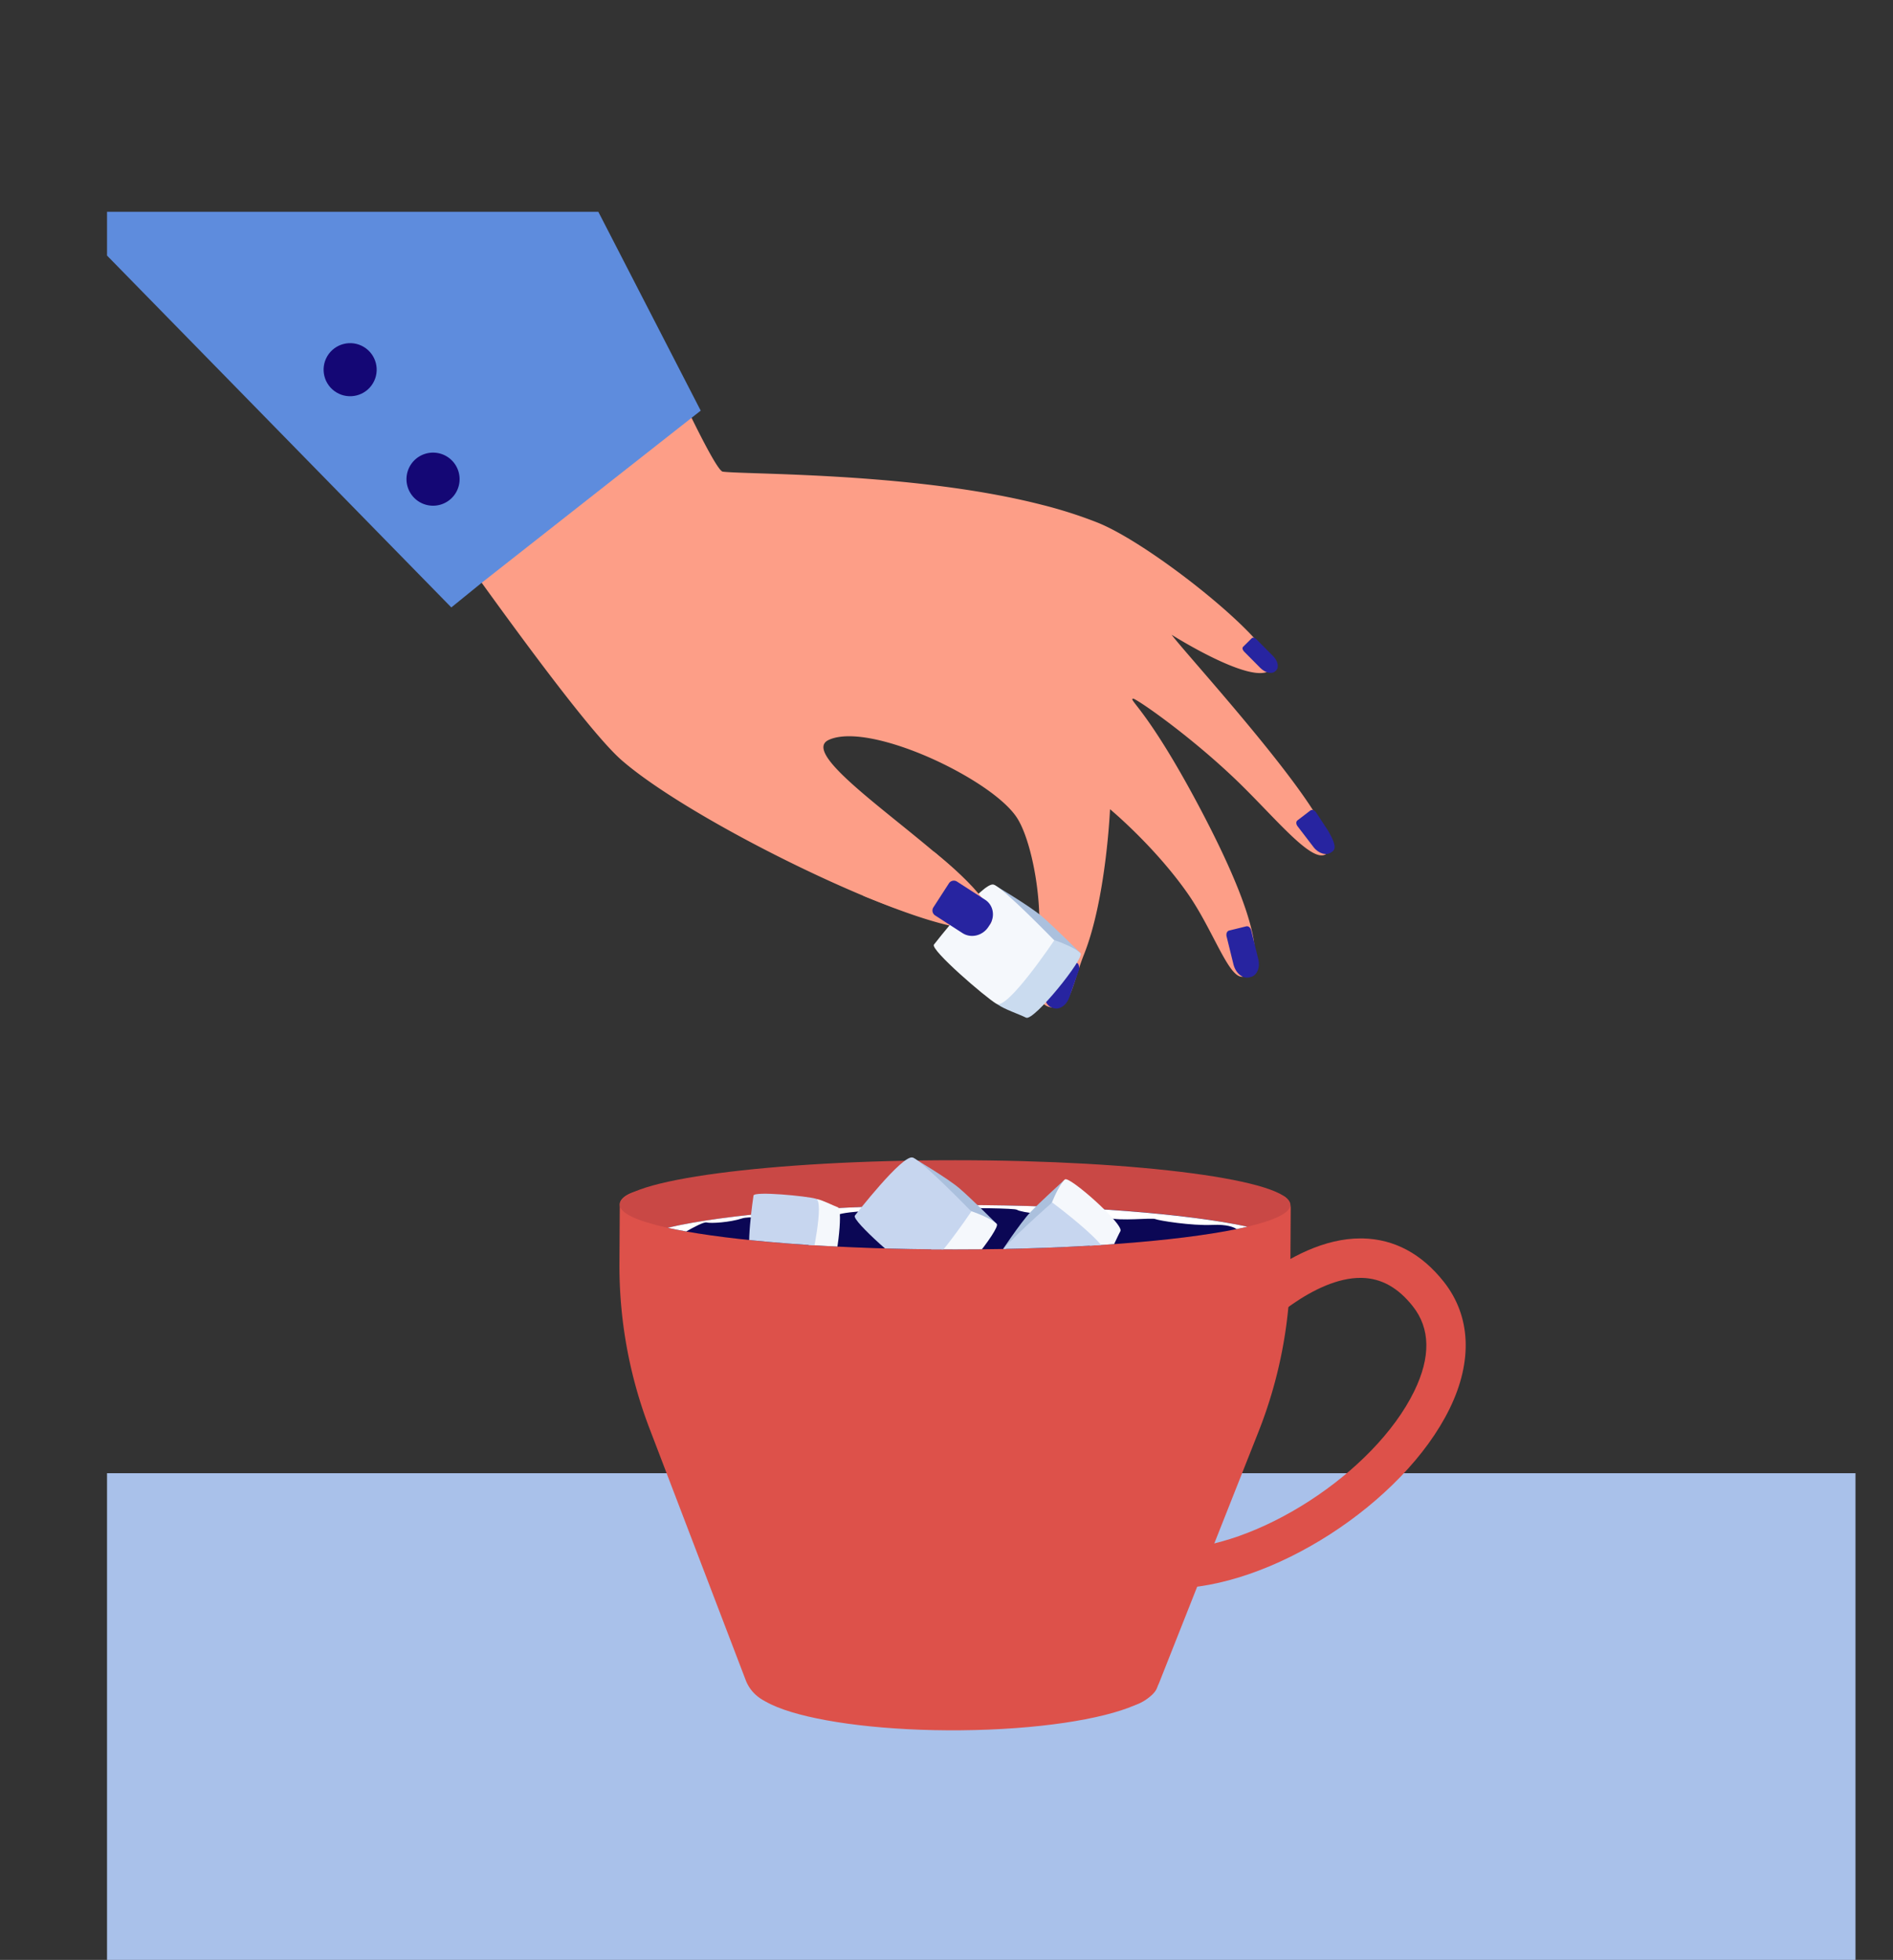 <svg id="_Layer_" data-name="&lt;Layer&gt;" xmlns="http://www.w3.org/2000/svg" xmlns:xlink="http://www.w3.org/1999/xlink" viewBox="0 0 2165.33 2242.31"><rect x="0" y="0" width="2165.33" height="2242.31" fill="#333333" stroke="none"/><defs><style>.cls-1{fill:none;}.cls-2{clip-path:url(#clip-path);}.cls-3{fill:#a9c1ea;}.cls-4{fill:#dd514a;}.cls-5{fill:#c94845;}.cls-6{fill:#0b0755;}.cls-7{fill:#fff;}.cls-8{clip-path:url(#clip-path-2);}.cls-9{fill:#abc0dd;}.cls-10{fill:#f5f8fc;}.cls-11{fill:#c7d6ef;}.cls-12{fill:#fd9e87;}.cls-13{fill:#2724a0;}.cls-14{fill:#cadbef;}.cls-15{fill:#5e8cdd;}.cls-16{fill:#140775;}</style><clipPath id="clip-path" transform="translate(122.42 242.31)"><rect class="cls-1" width="2000" height="2000"/></clipPath><clipPath id="clip-path-2" transform="translate(122.42 242.31)"><path class="cls-1" d="M1353.62,1136.14c0,9.08-17.84,17.61-49.12,25-65.76,15.53-190.9,26-334.45,26-139.57,0-261.71-9.94-328.82-24.75-34.75-7.68-54.75-16.68-54.74-26.3,0-28.19,174.55-67.74,386.38-67.73S1353.63,1108,1353.62,1136.14Z"/></clipPath></defs><g class="cls-2"><rect class="cls-3" x="122.42" y="1685.47" width="2042.91" height="556.84"/><path class="cls-4" d="M1338.6,1124.32l-727.92-4.23c-8.54,0-24.1,6.78-24.15,15.32l-.39,67.46a520.48,520.48,0,0,0,34.29,188.87L730.6,1680a43.45,43.45,0,0,0,40.33,27.94l392,2.28a43.45,43.45,0,0,0,40.65-27.47l113.51-286.93a520.4,520.4,0,0,0,36.5-188.45l.39-67.46A15.47,15.47,0,0,0,1338.6,1124.32Z" transform="translate(122.42 242.31)"/><path class="cls-4" d="M1216,1575.06l.26-45.14c97.87.57,233.49-87.19,279-180.59,19-39,18.5-71.71-1.61-97.13-16.87-21.37-36-32-58.3-32.5-.39,0-.81,0-1.23,0-52.84-.31-112.88,55.44-131.69,77.13l-34.09-29.56c3.31-3.84,81.8-93.21,166.07-92.72l2,0c36.12.83,67.28,17.52,92.69,49.63,30.88,39.08,33.29,90.55,6.76,144.93C1483,1477.57,1330.51,1575.73,1216,1575.06Z" transform="translate(122.42 242.31)"/><path class="cls-5" d="M1353.62,1136.14c0,9.08-17.84,17.61-49.12,25-65.76,15.53-190.9,26-334.45,26-139.57,0-261.71-9.94-328.82-24.75-34.75-7.68-54.75-16.68-54.74-26.3,0-28.19,171.74-51,383.57-51S1353.63,1108,1353.62,1136.14Z" transform="translate(122.42 242.31)"/><path class="cls-4" d="M1201.78,1682.66c1.27,9.34-8.33,18.2-26.21,26-37.6,16.33-111.83,27.83-198.67,28.63-84.43.79-159.72-8.72-202.39-23.56-22.1-7.69-35.45-16.82-36.8-26.7-4-29,96.73-53.41,224.87-54.6S1197.82,1653.71,1201.78,1682.66Z" transform="translate(122.42 242.31)"/><path class="cls-6" d="M1304.51,1161.14c-1.59.37-3.23.75-4.89,1.12-2.46.54-5,1.09-7.6,1.62-68.37,14-187,23.28-322,23.26-125.9,0-237.61-8.09-307.54-20.54q-11.4-2-21.29-4.21c65.74-15.55,190.89-26,334.47-26,138.06,0,259.1,9.73,326.64,24.3Z" transform="translate(122.42 242.31)"/><path class="cls-7" d="M1304.5,1161.13l-4.88,1.13-7.6,1.62c-3.08-2.18-10.63-5.55-27.49-4.79-24.48,1.12-61.72-5-65.52-6.69s-40.8,2.71-53.22-1.49c-8.52-2.88-21.07-10.54-43.53-5.94s-56.16.06-61.53-3.23-185.15-2.83-205.31,5.9-95.33-.53-108.93,4-36,6-40.64,4.65c-3-.9-15.37,5.73-23.33,10.29q-11.4-2-21.29-4.21c65.74-15.55,190.89-26,334.47-26C1113.76,1136.38,1237,1146.56,1304.5,1161.13Z" transform="translate(122.42 242.31)"/><g class="cls-8"><path class="cls-9" d="M1017.7,1157.92s-28.08-28-42-40.11-54.07-35.75-54.07-35.75l75.2,79.07Z" transform="translate(122.42 242.31)"/><path class="cls-10" d="M982.63,1141.45s25.34,7.57,35.07,16.47c5.27,4.81-51.66,75.65-60.21,71.46s-23.65-9.11-31.36-14.56S982.63,1141.45,982.63,1141.45Z" transform="translate(122.42 242.31)"/><path class="cls-11" d="M855.44,1148.44s54.8-70.68,66.2-66.38,67,61.66,67,61.66-51.81,77.44-64,70.32S851.06,1154,855.44,1148.44Z" transform="translate(122.42 242.31)"/><path class="cls-9" d="M1095.66,1107.08s-27.27,24.77-39.13,37.11-35.64,48.52-35.64,48.52l76.8-66.13Z" transform="translate(122.42 242.31)"/><path class="cls-10" d="M1078.78,1138.86s8.18-23.15,16.88-31.78c4.7-4.66,67.8,51.39,63.53,59.13s-9.53,21.52-14.94,28.42S1078.78,1138.86,1078.78,1138.86Z" transform="translate(122.42 242.31)"/><path class="cls-11" d="M1079.43,1257.16s-63.05-54.07-58.54-64.45,60.26-59.32,60.26-59.32,69.46,51.62,62.3,62.55S1084.38,1261.48,1079.43,1257.16Z" transform="translate(122.42 242.31)"/><path class="cls-9" d="M828.43,1208.52s-29.68-.75-43.42-2-47.29-10.83-47.29-10.83l81.68-.1Z" transform="translate(122.42 242.31)"/><path class="cls-10" d="M801.39,1198s17.19,9.82,27,10.5c5.33.37,14.3-67.06,7.62-69.54s-17.15-8.1-24.08-9.46S801.39,1198,801.39,1198Z" transform="translate(122.42 242.31)"/><path class="cls-11" d="M739.49,1125.51s-10,66.19-1.77,70.15,68,4.45,68,4.45,15.2-68.08,5.07-71S740.23,1120.26,739.49,1125.51Z" transform="translate(122.42 242.31)"/></g><path class="cls-12" d="M322.06,273.75c36.65,52.61,72.85,104,106.51,150.68,15.14,21,29.74,41,43.64,59.82,52.59,71.21,95,124.58,116.68,143.4,59.57,51.76,207.91,130,311.73,169.08h0l.08,0,.17.06c11.72,4.4,22.87,8.31,33.25,11.61,11.71,3.71,22.44,6.67,31.94,8.73l0,0c3.81.83,7.39,1.49,10.78,2h0c10.5,1.65,18.91,1.87,24.7.33,5.54-1.45,8.68-4.46,9-9.27.53-7.46-4.07-16.69-12.12-27l0,0c-1.26-1.61-2.57-3.24-4-4.91-4-4.7-8.58-9.57-13.66-14.61-10.15-10.14-22.26-20.86-35.22-31.8-64.51-54.52-149.77-114-119.94-127.69s97.87,8.4,150.44,37.76q6.6,3.66,12.79,7.45h0c23.59,14.36,42.68,29.85,51.69,43.42,12.88,19.33,24,65.25,25.72,108.46.17,3.57.25,7.09.26,10.58,0,5.91-.11,11.68-.32,17.33v0c-1.64,43.87-8.24,78.4,14.43,81.08h0c11.91,1.41,17.78-6.55,22.79-19.39l0-.15.16-.42c1-2.59,2-5.38,2.93-8.35l.19-.55c1.64-5,3.28-10.43,5.22-16.16h0v0c1.59-4.82,3.34-9.82,5.39-15,25.55-63.57,30-166.74,30-166.74s50.31,41.71,88.23,95.57c29.83,42.33,47.5,98.6,63.73,96.05,0,0,0,0,0,0a9,9,0,0,0,2.12-.69c10.29-5,13.58-18.41,10.56-39,0,0,0-.07,0-.11l0-.16c-5-34.1-27.18-87.76-63.26-155.68-58.08-109.28-80.93-121.69-74.94-122.44,3.15-.39,61.9,39.91,115.27,90.56,45.25,42.91,89.41,99.41,105.66,87,0,0,0,0,0,0a10.21,10.21,0,0,0,2.53-2.84c4.51-7.18-3.3-24.73-17.85-47.37v0h0c-43.75-68.07-148.27-182.33-161.58-200.47,1.8,1.11,82.7,52.05,108.79,42.69v0a12,12,0,0,0,4.1-2.38c5.8-5.27-2.47-19.13-18.8-36.92h0c-40.74-44.31-131.54-112.76-178.62-131.64a514.32,514.32,0,0,0-64.47-20.59c-32.32-8.26-66.81-14.52-101.29-19.33v0C846.73,299,726.65,300,704.37,297.32c-4.24-.51-18.06-25.46-37.91-66C651,199.67,631.9,158.56,610.82,112.13c-95,32.43-176.87,78.67-243.63,126.92q-13.5,9.73-26.13,19.56Q331.31,266.19,322.06,273.75Z" transform="translate(122.42 242.31)"/><path class="cls-13" d="M1361.64,696.32,1376.41,685c1.72-1.32,4.56-.52,6.33,1.79l13.87,21.13c5.5,9.63,10.63,19.68,5.37,23.71l-1.39,1.06c-5.58,4.28-14.75,1.68-20.48-5.8l-18.38-24C1360,700.59,1359.92,697.64,1361.64,696.32Z" transform="translate(122.42 242.31)"/><path class="cls-13" d="M1283.44,822.34l19.77-4.86c2.3-.57,4.79,1.48,5.55,4.58l8.16,33.17c2.31,9.44-1.51,18.49-8.55,20.22l-1.86.45c-7.47,1.84-15.52-4.79-18-14.8l-7.9-32.13C1279.87,825.87,1281.13,822.91,1283.44,822.34Z" transform="translate(122.42 242.31)"/><path class="cls-13" d="M1090.71,852.91l19.2,6.76c2.25.79,2.15,6.87,2.15,6.87l-11.34,32.23c-3.23,9.16-11.39,14.64-18.22,12.23l-1.81-.63c-7.26-2.56-10.36-12.51-6.94-22.23l11-31.22C1085.79,853.92,1088.47,852.12,1090.71,852.91Z" transform="translate(122.42 242.31)"/><path class="cls-13" d="M1299.47,497.75l9.94-9.85c1.17-1.15,3.55-.62,5.33,1.18l19.13,19.3c5.44,5.49,7,12.78,3.44,16.28l-.94.93c-3.75,3.72-11.47,2-17.25-3.81L1300.6,503.1C1298.82,501.3,1298.31,498.9,1299.47,497.75Z" transform="translate(122.42 242.31)"/><path class="cls-9" d="M1113.51,848.18s-29-28.93-43.38-41.44-55.86-36.93-55.86-36.93L1092,851.5Z" transform="translate(122.42 242.31)"/><path class="cls-14" d="M1077.28,831.17s26.17,7.82,36.23,17c5.44,5-53.37,78.16-62.21,73.83s-24.42-9.41-32.39-15S1077.28,831.17,1077.28,831.17Z" transform="translate(122.42 242.31)"/><path class="cls-10" d="M945.88,838.39s56.62-73,68.39-68.58,69.21,63.7,69.21,63.7-53.53,80-66.07,72.65S941.35,844.12,945.88,838.39Z" transform="translate(122.42 242.31)"/><path class="cls-12" d="M945.6,731.92s81,63.22,64.28,83.56-144.79-32.9-144.79-32.9Z" transform="translate(122.42 242.31)"/><path class="cls-13" d="M945.35,795.64l17.58-27.2a6.69,6.69,0,0,1,9.19-2.22l32.41,20.94c9.21,6,11.61,18.64,5.35,28.32l-1.65,2.57c-6.65,10.27-20,13.48-29.74,7.16L947.1,804.93A6.68,6.68,0,0,1,945.35,795.64Z" transform="translate(122.42 242.31)"/><path class="cls-15" d="M437.25-242.31,679.1,227.5,428.57,424.43l-34.74,28.21L-122.42-75.06C38.23-123.47,285-196.44,437.25-242.31Z" transform="translate(122.42 242.31)"/><path class="cls-16" d="M364.2,276.81A30.37,30.37,0,1,0,402,297.12,30.36,30.36,0,0,0,364.2,276.81Z" transform="translate(122.42 242.31)"/><circle class="cls-16" cx="278.11" cy="180.68" r="30.36" transform="translate(102.43 568.34) rotate(-59.01)"/></g></svg>
